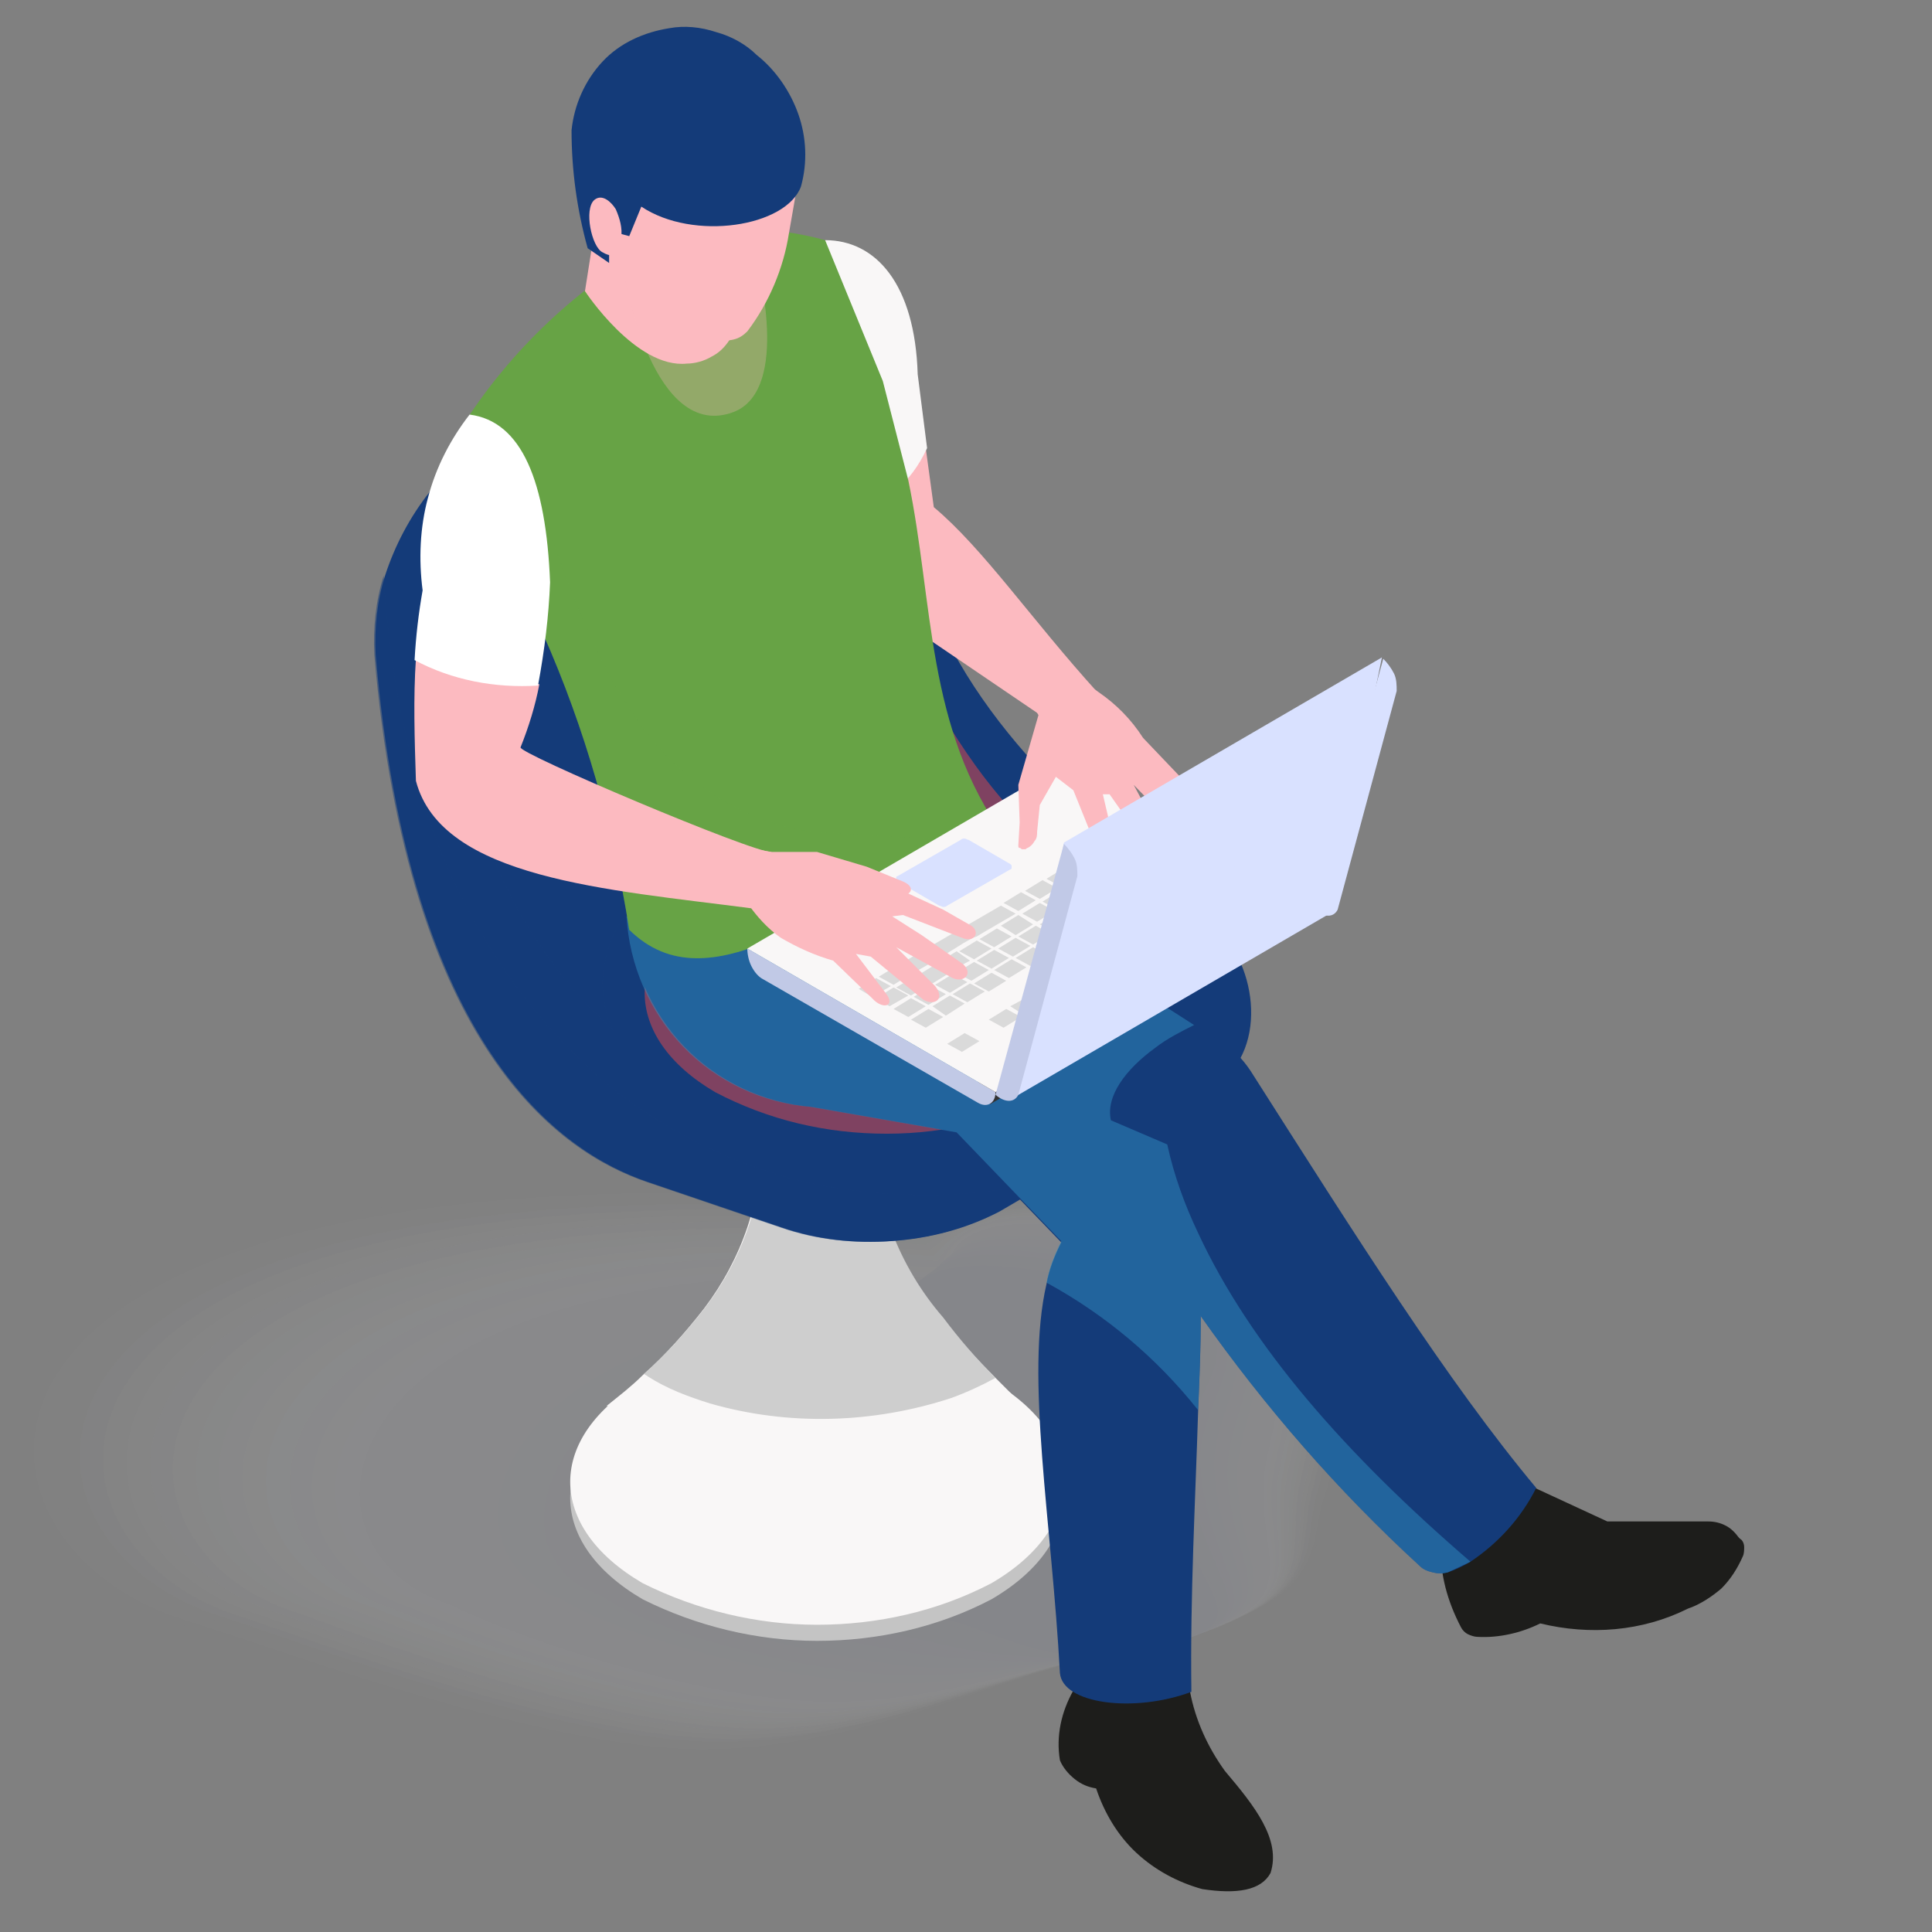 <?xml version="1.0" encoding="utf-8"?>
<!-- Generator: Adobe Illustrator 25.2.0, SVG Export Plug-In . SVG Version: 6.00 Build 0)  -->
<svg version="1.1" id="Calque_1" xmlns="http://www.w3.org/2000/svg" xmlns:xlink="http://www.w3.org/1999/xlink" x="0px" y="0px"
	 viewBox="0 0 144 144" style="enable-background:new 0 0 144 144;" xml:space="preserve">
<rect x="0" y="0" width="144" height="144" fill="#808080" stroke="none"/>
<style type="text/css">
	.st0{clip-path:url(#SVGID_2_);}
	.st1{opacity:0.1;}
	.st2{opacity:2.400000e-02;}
	.st3{fill:#FDFDFF;}
	.st4{opacity:4.900000e-02;}
	.st5{fill:#FBFCFE;}
	.st6{opacity:7.300000e-02;}
	.st7{fill:#FAFAFE;}
	.st8{opacity:9.800000e-02;}
	.st9{fill:#F8F9FD;}
	.st10{opacity:0.122;}
	.st11{fill:#F6F7FD;}
	.st12{opacity:0.146;}
	.st13{fill:#F4F6FC;}
	.st14{opacity:0.171;}
	.st15{fill:#F3F4FC;}
	.st16{opacity:0.195;}
	.st17{fill:#F1F3FB;}
	.st18{opacity:0.22;}
	.st19{fill:#EFF1FB;}
	.st20{opacity:0.244;}
	.st21{fill:#EDF0FA;}
	.st22{opacity:0.268;}
	.st23{fill:#ECEEFA;}
	.st24{opacity:0.293;}
	.st25{fill:#EAEDF9;}
	.st26{opacity:0.317;}
	.st27{fill:#E8EBF9;}
	.st28{opacity:0.341;}
	.st29{fill:#E6E9F8;}
	.st30{opacity:0.366;}
	.st31{fill:#E5E8F8;}
	.st32{opacity:0.39;}
	.st33{fill:#E3E6F7;}
	.st34{opacity:0.415;}
	.st35{fill:#E1E5F7;}
	.st36{opacity:0.439;}
	.st37{fill:#DFE3F6;}
	.st38{opacity:0.463;}
	.st39{fill:#DEE2F6;}
	.st40{opacity:0.488;}
	.st41{fill:#DCE0F5;}
	.st42{opacity:0.512;}
	.st43{fill:#DADFF5;}
	.st44{opacity:0.537;}
	.st45{fill:#D8DDF4;}
	.st46{opacity:0.561;}
	.st47{fill:#D7DCF4;}
	.st48{opacity:0.585;}
	.st49{fill:#D5DAF3;}
	.st50{opacity:0.61;}
	.st51{fill:#D3D9F3;}
	.st52{opacity:0.634;}
	.st53{fill:#D1D7F2;}
	.st54{opacity:0.659;}
	.st55{fill:#D0D6F2;}
	.st56{opacity:0.683;}
	.st57{fill:#CED4F1;}
	.st58{opacity:0.707;}
	.st59{fill:#CCD2F1;}
	.st60{opacity:0.732;}
	.st61{fill:#CAD1F0;}
	.st62{opacity:0.756;}
	.st63{fill:#C9CFF0;}
	.st64{opacity:0.78;}
	.st65{fill:#C7CEEF;}
	.st66{opacity:0.805;}
	.st67{fill:#C5CCEF;}
	.st68{opacity:0.829;}
	.st69{fill:#C3CBEE;}
	.st70{opacity:0.854;}
	.st71{fill:#C2C9EE;}
	.st72{opacity:0.878;}
	.st73{fill:#C0C8ED;}
	.st74{opacity:0.902;}
	.st75{fill:#BEC6ED;}
	.st76{opacity:0.927;}
	.st77{fill:#BCC5EC;}
	.st78{opacity:0.951;}
	.st79{fill:#BBC3EC;}
	.st80{opacity:0.976;}
	.st81{fill:#B9C2EB;}
	.st82{opacity:0.8;}
	.st83{fill:#B7C0EB;}
	.st84{fill:#C4C4C4;}
	.st85{fill:#F9F7F7;}
	.st86{fill:#FFFFFF;}
	.st87{fill:#CECECE;}
	.st88{fill:#143B79;}
	.st89{opacity:0.5;}
	.st90{fill:#EA4A49;}
	.st91{fill:#FCBAC0;}
	.st92{fill:#1D1D1B;}
	.st93{fill:#308DC2;}
	.st94{fill:#67A345;}
	.st95{opacity:0.2;}
	.st96{opacity:0.3;}
	.st97{fill:#333332;}
	.st98{fill:#C1C9E6;}
	.st99{fill:#DADADA;}
	.st100{fill:#D9E1FF;}
	.st101{fill:#C1C9E7;}
</style>
<g>
	<defs>
		<rect id="SVGID_1_" width="144" height="144"/>
	</defs>
	<clipPath id="SVGID_2_">
		<use xlink:href="#SVGID_1_"  style="overflow:visible;"/>
	</clipPath>
	<g class="st0">
		<g class="st1">
			<g class="st2">
				<path class="st3" d="M99.2,111.3c-1.6,3.8,0.8,8.5-15.2,11.6c-8.9,1.7-20.1,7.7-32.2,7.7c-12.1,0-30.7-7.2-39.3-9.8
					c-19.6-5.8-22.4-37.1,54.3-31.7C78.4,88.8,78,88.4,87,90.2C103,93.3,100.2,108.9,99.2,111.3z"/>
			</g>
			<g class="st4">
				<path class="st5" d="M98.8,111.3c-1.5,4,1.1,8.6-14.9,11.7c-8.7,1.7-19.7,7.4-31.6,7.4c-11.9-0.1-30.1-7-38.4-9.6
					C-5.3,115-7.7,84.2,67.1,89.5c10.8-0.6,10.8-1,19.9,0.9C102.8,93.5,99.8,108.7,98.8,111.3z"/>
			</g>
			<g class="st6">
				<path class="st7" d="M98.5,111.2c-1.4,4.3,1.3,8.7-14.7,11.7c-8.6,1.6-19.4,7.2-31,7.1c-11.7-0.1-29.5-6.9-37.6-9.5
					c-18.7-5.6-20.8-35.8,52-30.7c10-0.9,10.5-1.2,19.5,0.6C102.6,93.8,99.4,108.6,98.5,111.2z"/>
			</g>
			<g class="st8">
				<path class="st9" d="M98.2,111.1c-1.4,4.5,1.6,8.8-14.4,11.8c-8.4,1.6-19.1,7-30.4,6.9c-11.5-0.1-28.9-6.7-36.8-9.3
					C-1.6,115-3.3,85.4,67.6,90.3c9.2-1.1,10.1-1.5,19.2,0.4C102.4,94,99,108.4,98.2,111.1z"/>
			</g>
			<g class="st10">
				<path class="st11" d="M97.8,111.1c-1.3,4.7,1.8,8.9-14.1,11.9c-8.3,1.6-18.7,6.8-29.8,6.6c-11.3-0.2-28.2-6.5-35.9-9.1
					C0.2,115.1-1.1,85.9,67.8,90.7c8.4-1.4,9.7-1.8,18.8,0.1C102.2,94.2,98.6,108.2,97.8,111.1z"/>
			</g>
			<g class="st12">
				<path class="st13" d="M97.5,111c-1.2,4.9,2.1,9-13.8,12c-8.2,1.5-18.4,6.5-29.2,6.3c-11.1-0.2-27.6-6.3-35.1-8.9
					C2,115.1,1.2,86.5,68.1,91.1c7.6-1.7,9.4-2.1,18.5-0.1C102,94.4,98.3,108,97.5,111z"/>
			</g>
			<g class="st14">
				<path class="st15" d="M97.2,110.9c-1.1,5.1,2.3,9.1-13.5,12c-8,1.5-18,6.3-28.6,6.1c-10.9-0.2-27-6.2-34.2-8.7
					c-17-5.2-17.5-33.2,47.5-28.8c6.8-2,9-2.4,18.1-0.4C101.8,94.6,97.9,107.8,97.2,110.9z"/>
			</g>
			<g class="st16">
				<path class="st17" d="M96.8,110.9c-1,5.3,2.6,9.2-13.2,12.1c-7.9,1.5-17.7,6.1-28,5.8c-10.7-0.3-26.3-6-33.4-8.6
					C5.7,115.2,5.6,87.7,68.6,92c6.1-2.3,8.6-2.7,17.8-0.6C101.6,94.8,97.5,107.6,96.8,110.9z"/>
			</g>
			<g class="st18">
				<path class="st19" d="M96.5,110.8c-0.9,5.5,2.8,9.3-12.9,12.2c-7.8,1.5-17.4,5.8-27.5,5.5c-10.4-0.3-25.7-5.8-32.5-8.4
					C7.5,115.2,7.8,88.2,68.8,92.4c5.3-2.6,8.2-3,17.4-0.9C101.3,95.1,97.1,107.4,96.5,110.8z"/>
			</g>
			<g class="st20">
				<path class="st21" d="M96.2,110.7c-0.9,5.7,3.1,9.4-12.6,12.3c-7.6,1.4-17,5.6-26.9,5.3c-10.2-0.3-25.1-5.7-31.7-8.2
					c-15.7-4.8-15-31.3,44-27.3c4.5-2.9,7.9-3.3,17.1-1.1C101.1,95.3,96.7,107.2,96.2,110.7z"/>
			</g>
			<g class="st22">
				<path class="st23" d="M95.8,110.7c-0.8,5.9,3.3,9.5-12.3,12.3c-7.5,1.4-16.7,5.4-26.3,5c-10-0.4-24.5-5.5-30.8-8
					c-15.2-4.7-14.2-30.6,42.9-26.8c3.7-3.1,7.5-3.6,16.7-1.4C100.9,95.5,96.3,107,95.8,110.7z"/>
			</g>
			<g class="st24">
				<path class="st25" d="M95.5,110.6c-0.7,6.1,3.6,9.6-12,12.4c-7.4,1.4-16.3,5.1-25.7,4.7c-9.8-0.4-23.8-5.3-30-7.9
					C13,115.3,14.5,90,69.6,93.6c2.9-3.4,7.1-3.9,16.4-1.6C100.7,95.7,95.9,106.8,95.5,110.6z"/>
			</g>
			<g class="st26">
				<path class="st27" d="M95.2,110.6c-0.6,6.3,3.8,9.7-11.7,12.5c-7.2,1.3-16,4.9-25.1,4.5c-9.6-0.4-23.2-5.2-29.1-7.7
					C14.9,115.4,16.7,90.5,69.9,94c2.1-3.7,6.8-4.2,16-1.9C100.5,95.9,95.6,106.6,95.2,110.6z"/>
			</g>
			<g class="st28">
				<path class="st29" d="M94.8,110.5c-0.5,6.5,4.1,9.8-11.4,12.6c-7.1,1.3-15.7,4.7-24.5,4.2c-9.4-0.5-22.6-5-28.3-7.5
					c-13.9-4.4-11.8-28.7,39.5-25.3c1.3-4,6.4-4.5,15.7-2.1C100.3,96.1,95.2,106.4,94.8,110.5z"/>
			</g>
			<g class="st30">
				<path class="st31" d="M94.5,110.4c-0.4,6.7,4.4,9.9-11.1,12.6c-7,1.3-15.3,4.4-23.9,4c-9.2-0.5-21.9-4.8-27.5-7.3
					c-13.5-4.3-10.9-28,38.3-24.8c0.6-4.3,6-4.8,15.3-2.3C100.1,96.3,94.8,106.2,94.5,110.4z"/>
			</g>
			<g class="st32">
				<path class="st33" d="M94.2,110.4c-0.4,6.9,4.6,10-10.8,12.7c-6.8,1.2-15,4.2-23.3,3.7c-9-0.5-21.3-4.6-26.6-7.2
					c-13.1-4.1-10.1-27.4,37.2-24.3c-0.2-4.6,5.6-5.1,15-2.6C99.9,96.6,94.4,106,94.2,110.4z"/>
			</g>
			<g class="st34">
				<path class="st35" d="M93.8,110.3c-0.3,7.1,4.9,10-10.5,12.8c-6.7,1.2-14.6,4-22.7,3.4c-8.8-0.6-20.7-4.5-25.8-7
					c-12.6-4-9.3-26.7,36-23.8c-1-4.9,5.3-5.4,14.6-2.8C99.7,96.8,94,105.8,93.8,110.3z"/>
			</g>
			<g class="st36">
				<path class="st37" d="M93.5,110.2c-0.2,7.3,5.1,10.1-10.2,12.9c-6.5,1.2-14.3,3.7-22.2,3.2c-8.6-0.9-17-3.2-24.9-6.8
					c-12.2-3.9-8.5-26,34.9-23.4C69.3,91,76,90.4,85.4,93C99.5,97,93.6,105.6,93.5,110.2z"/>
			</g>
			<g class="st38">
				<path class="st39" d="M93.2,110.2c-0.1,7.5,5.4,10.2-9.9,13c-6.4,1.1-14,3.5-21.6,2.9c-8.3-0.7-19.4-4.1-24.1-6.6
					C25.9,115.6,30,94,71.4,96.5c-2.6-5.4,4.5-6,13.9-3.3C99.2,97.2,93.2,105.4,93.2,110.2z"/>
			</g>
			<g class="st40">
				<path class="st41" d="M92.8,110.1c0,7.7,5.6,10.3-9.6,13c-6.3,1.1-13.6,3.3-21,2.6c-8.1-0.7-18.8-4-23.2-6.5
					c-11.3-3.7-6.9-24.7,32.6-22.4c-3.4-5.7,4.2-6.3,13.6-3.6C99,97.4,92.8,105.3,92.8,110.1z"/>
			</g>
			<g class="st42">
				<path class="st43" d="M92.5,110c0.1,7.9,5.9,10.4-9.3,13.1c-6.1,1.1-13.3,3-20.4,2.4c-7.9-0.7-18.2-3.8-22.4-6.3
					c-10.9-3.6-6-24.1,31.5-21.9c-4.2-6,3.8-6.6,13.2-3.8C98.8,97.6,92.5,105.1,92.5,110z"/>
			</g>
			<g class="st44">
				<path class="st45" d="M92.2,110c0.1,8.1,6.1,10.5-9,13.2c-6,1.1-12.9,2.8-19.8,2.1c-7.7-0.8-17.5-3.6-21.5-6.1
					c-10.4-3.5-5.2-23.4,30.3-21.4c-5-6.3,3.4-6.9,12.9-4.1C98.6,97.8,92.1,104.9,92.2,110z"/>
			</g>
			<g class="st46">
				<path class="st47" d="M91.8,109.9c0.2,8.3,6.4,10.6-8.7,13.3c-5.9,1-12.6,2.5-19.2,1.8c-7.5-0.8-16.9-3.4-20.7-5.9
					c-10-3.3-4.4-22.8,29.2-20.9c-5.7-6.6,3.1-7.2,12.5-4.3C98.4,98,91.7,104.7,91.8,109.9z"/>
			</g>
			<g class="st48">
				<path class="st49" d="M91.5,109.8c0.3,8.5,6.6,10.7-8.4,13.3c-5.7,1-12.3,2.3-18.6,1.6c-7.3-0.8-16.3-3.3-19.8-5.8
					c-9.6-3.2-3.6-22.1,28-20.4c-6.5-6.8,2.7-7.5,12.2-4.6C98.2,98.2,91.3,104.5,91.5,109.8z"/>
			</g>
			<g class="st50">
				<path class="st51" d="M91.2,109.8c0.4,8.7,6.9,10.8-8.1,13.4c-5.6,1-11.9,2.1-18,1.3c-7.1-0.9-15.7-3.1-19-5.6
					c-9.1-3.1-2.8-21.5,26.9-19.9c-7.3-7.1,2.3-7.9,11.8-4.8C98,98.4,90.9,104.3,91.2,109.8z"/>
			</g>
			<g class="st52">
				<path class="st53" d="M90.8,109.7c0.5,8.9,7.1,10.9-7.8,13.5c-5.5,0.9-11.6,1.8-17.4,1c-6.9-0.9-15-2.9-18.2-5.4
					c-8.7-3-1.9-20.8,25.7-19.4c-8.1-7.4,1.9-8.2,11.5-5.1C97.8,98.6,90.5,104.1,90.8,109.7z"/>
			</g>
			<g class="st54">
				<path class="st55" d="M90.5,109.6c0.6,9.1,7.4,11-7.5,13.6c-5.3,0.9-11.2,1.6-16.8,0.8c-6.7-1-14.4-2.8-17.3-5.2
					c-8.2-2.9-1.1-20.2,24.6-18.9c-8.9-7.7,1.6-8.5,11.1-5.3C97.6,98.8,90.1,103.9,90.5,109.6z"/>
			</g>
			<g class="st56">
				<path class="st57" d="M90.2,109.6c0.6,9.3,7.6,11.1-7.2,13.6c-5.4,1-10.8,1.2-16.3,0.5c-6.4-1-13.8-2.6-16.5-5
					c-7.8-2.8-0.3-19.5,23.4-18.4c-9.7-8,1.2-8.8,10.8-5.6C97.4,99,89.8,103.7,90.2,109.6z"/>
			</g>
			<g class="st58">
				<path class="st59" d="M89.8,109.5c0.7,9.5,7.9,11.2-6.9,13.7c-5.2,0.9-10.5,1-15.7,0.3c-6.2-1-13.1-2.4-15.6-4.9
					c-7.4-2.7,0.5-18.9,22.3-18c-10.5-8.3,0.8-9.1,10.4-5.8C97.2,99.2,89.4,103.5,89.8,109.5z"/>
			</g>
			<g class="st60">
				<path class="st61" d="M89.5,109.4c0.8,9.7,8.1,11.3-6.6,13.8c-5,0.8-10.1,0.8-15.1,0c-6-1.1-12.5-2.2-14.8-4.7
					c-6.9-2.5,1.3-18.2,21.2-17.5c-11.2-8.6,0.5-9.4,10.1-6C97,99.4,89,103.3,89.5,109.4z"/>
			</g>
			<g class="st62">
				<path class="st63" d="M89.2,109.4c0.9,9.9,8.4,11.4-6.3,13.9c-4.8,0.8-9.7,0.7-14.5-0.3c-5.8-1.1-11.9-2.1-13.9-4.5
					c-6.5-2.4,2.1-17.6,20-17c-12-8.8,0.1-9.7,9.7-6.3C96.8,99.6,88.6,103.1,89.2,109.4z"/>
			</g>
			<g class="st64">
				<path class="st65" d="M88.8,109.3c1,10.1,8.6,11.5-6,13.9c-4.6,0.7-9.3,0.5-13.9-0.5c-5.6-1.2-11.3-1.9-13.1-4.3
					c-6.1-2.3,3-16.9,18.9-16.5c-12.8-9.1-0.3-10,9.4-6.5C96.5,99.8,88.2,102.9,88.8,109.3z"/>
			</g>
			<g class="st66">
				<path class="st67" d="M88.5,109.2c1.1,10.3,8.9,11.6-5.7,14c-4.4,0.6-9,0.3-13.3-0.8c-5.4-1.2-10.6-1.7-12.2-4.2
					c-5.6-2.2,3.8-16.2,17.7-16c-13.6-9.4-0.6-10.3,9-6.8C96.3,100,87.8,102.7,88.5,109.2z"/>
			</g>
			<g class="st68">
				<path class="st69" d="M88.2,109.2c1.1,10.5,9.1,11.7-5.4,14.1c-4.4,0.7-8.9-0.1-12.7-1.1c-5.2-1.3-10-1.6-11.4-4
					c-5.2-2.1,4.6-15.6,16.6-15.5c-14.4-9.7-1-10.6,8.7-7C96.1,100.2,87.4,102.5,88.2,109.2z"/>
			</g>
			<g class="st70">
				<path class="st71" d="M87.8,109.1c1.2,10.7,9.4,11.8-5.1,14.2c-4.2,0.7-8.5-0.4-12.1-1.3c-5-1.3-9.4-1.4-10.5-3.8
					c-4.7-2,5.4-14.9,15.4-15c-15.2-10-1.4-10.9,8.3-7.3C95.9,100.4,87.1,102.3,87.8,109.1z"/>
			</g>
			<g class="st72">
				<path class="st73" d="M87.5,109c1.3,10.9,9.6,11.9-4.8,14.2c-4.1,0.7-8.2-0.6-11.5-1.6c-4.8-1.4-8.8-1.2-9.7-3.6
					c-4.3-1.9,6.2-14.3,14.3-14.5c-16-10.3-1.7-11.2,8-7.5C95.7,100.6,86.7,102.2,87.5,109z"/>
			</g>
			<g class="st74">
				<path class="st75" d="M87.2,109c1.4,11.1,9.9,12-4.5,14.3c-4,0.6-7.8-0.9-11-1.9c-4.5-1.4-8.1-1-8.9-3.5
					c-3.9-1.7,7.1-13.6,13.2-14c-16.8-10.6-2.1-11.6,7.6-7.8C95.5,100.8,86.3,102,87.2,109z"/>
			</g>
			<g class="st76">
				<path class="st77" d="M86.8,108.9c1.5,11.3,10.2,12.1-4.2,14.4c-3.8,0.6-7.5-1.1-10.4-2.1c-4.3-1.5-7.5-0.9-8-3.3
					c-3.4-1.6,7.9-13,12-13.5c-17.5-10.8-2.5-11.9,7.3-8C95.3,101,85.9,101.8,86.8,108.9z"/>
			</g>
			<g class="st78">
				<path class="st79" d="M86.5,108.8c1.6,11.5,10.4,12.2-3.9,14.5c-3.7,0.6-7.2-1.4-9.8-2.4c-4.1-1.6-6.9-0.7-7.2-3.1
					c-3-1.5,8.7-12.3,10.9-13c-18.3-11.1-2.8-12.2,6.9-8.3C95.1,101.2,85.5,101.6,86.5,108.8z"/>
			</g>
			<g class="st80">
				<path class="st81" d="M86.2,108.8c1.6,11.7,10.7,12.3-3.6,14.5c-3.6,0.6-6.8-1.7-9.2-2.7c-3.9-1.6-6.2-0.5-6.3-2.9
					c-2.6-1.4,9.5-11.7,9.7-12.6c-19.1-11.4-3.2-12.5,6.6-8.5C94.9,101.4,85.1,101.4,86.2,108.8z"/>
			</g>
			<g class="st82">
				<path class="st83" d="M85.8,108.7c1.7,11.9,10.9,12.4-3.3,14.6c-3.4,0.5-6.5-1.9-8.6-2.9c-3.7-1.7-5.6-0.4-5.5-2.8
					c-2.1-1.3,10.3-11,8.6-12.1c-19.9-11.7-3.6-12.8,6.2-8.8C94.7,101.6,84.7,101.2,85.8,108.7z"/>
			</g>
		</g>
		<path class="st84" d="M73.9,104.1c7.2,4.2,7.2,10.9,0,15.1c-4,2.1-8.5,3.1-13,3.1c-4.5,0-9-1.1-13-3.1c-7.2-4.2-7.2-10.9,0-15.1
			c4-2.1,8.5-3.1,13-3.1C65.4,101,69.8,102,73.9,104.1z"/>
		<path class="st85" d="M73.9,102.9c7.2,4.2,7.2,10.9,0,15.1c-4,2.1-8.5,3.1-13,3.1c-4.5,0-9-1.1-13-3.1c-7.2-4.2-7.2-10.9,0-15.1
			c4-2.1,8.5-3.1,13-3.1C65.4,99.8,69.8,100.9,73.9,102.9z"/>
		<path class="st85" d="M75.6,104.1l-4.8,0.1l-18,0.4l-7.6,0.2c1-0.8,1.9-1.5,2.7-2.3c1.7-1.5,3.2-3.2,4.6-5
			c2.8-3.7,4.3-8.1,4.3-12.7c0-0.7,0-1.4,0-2.1c0-0.8-0.1-1.7-0.1-2.5H65c-0.1,1.1-0.1,2.1-0.1,3.1c0,0.5,0,1,0,1.4
			c0.2,5,2,9.8,5.3,13.6c1.2,1.5,2.6,3,4,4.4C74.7,103.2,75.1,103.6,75.6,104.1z"/>
		<path class="st86" d="M63.8,78.5c0.4,0.1,0.7,0.4,0.9,0.7c0.2,0.3,0.3,0.7,0.3,1.1c0,0.4-0.1,0.7-0.3,1.1
			c-0.2,0.3-0.5,0.5-0.9,0.7c-0.9,0.5-1.9,0.7-3,0.7c-1,0-2-0.2-3-0.7c-0.4-0.1-0.7-0.4-0.9-0.7c-0.2-0.3-0.3-0.7-0.3-1.1
			c0-0.4,0.1-0.7,0.3-1.1c0.2-0.3,0.5-0.5,0.9-0.7c0.9-0.5,1.9-0.7,3-0.7C61.9,77.8,62.9,78,63.8,78.5z"/>
		<g>
			<path class="st87" d="M74.2,102.7c-1.1,0.6-2.2,1.1-3.3,1.5c-5.8,1.9-12.1,2.1-18,0.4c-1.6-0.5-3.2-1.1-4.6-2
				c-0.1-0.1-0.2-0.1-0.3-0.2c1.7-1.5,3.2-3.2,4.6-5c2.8-3.7,4.3-8.1,4.3-12.7c2.7-0.4,5.4-0.4,8.1-0.1c0.2,5,2,9.8,5.3,13.6
				C71.5,99.8,72.8,101.3,74.2,102.7z"/>
		</g>
		<path class="st88" d="M90.3,81.1l-11.7,6.8l-4.1,2.4c-2.5,1.3-5.2,2-8,2.2c-2.8,0.2-5.6-0.1-8.2-1l-10-3.4
			c-6.5-2.2-17.8-10-20.3-39.3c-0.1-2,0.1-4,0.7-5.9c1.5-4.6,4.5-8.4,8.6-10.9c2.9-2.2,6.2-3.9,9.7-5c8.8-2.7,16.2,3.7,18.5,9
			l4.5,10.5C74.9,57.1,84.8,64,90.5,69C93.8,71.9,94.6,78.6,90.3,81.1z"/>
		<g class="st89">
			<path class="st90" d="M78.9,66.6c7,4.1,7,10.7,0,14.8c-4,2-8.3,3.1-12.8,3.1s-8.8-1-12.8-3.1c-7-4.1-7-10.7,0-14.8
				c4-2,8.3-3.1,12.8-3.1S75,64.6,78.9,66.6z"/>
		</g>
		<g class="st89">
			<path class="st88" d="M78.5,87.9l-4.1,2.4c-2.5,1.3-5.2,2-8,2.2c-2.8,0.2-5.6-0.1-8.2-1l-10-3.4c-6.5-2.2-17.8-10-20.3-39.3
				c-0.1-2,0.1-4,0.7-5.9c0.3,5.4,1.2,10.8,2.7,16c2.3,8.1,6.8,15.4,13,21.1c4.6,4,10.1,6.8,16.1,8.2C66.5,89.4,72.6,89.4,78.5,87.9
				z"/>
		</g>
		<g class="st89">
			<path class="st90" d="M65.2,49.3c0.5,2.2,0.6,4.5,0.3,6.8c-0.2,1.1-0.7,2.2-1.4,3.1c-0.7,0.9-1.7,1.5-2.8,1.8
				c5.9-1.1,12-0.2,17.5,2.5c-8-6-13.4-19.1-16.6-28.6C62.9,39.8,64.6,45.7,65.2,49.3z"/>
		</g>
		<g class="st89">
			<path class="st88" d="M31.8,45.7c0.9,6.5,2.7,12.8,5.2,18.8c2,4.7,5,8.9,8.7,12.3c-0.9-1.9-1-4-0.4-6c0.6-2,1.9-3.7,3.7-4.7
				c-2.2,0.3-4.4-0.2-6.2-1.5c-1.8-1.2-3.3-2.8-4.6-4.5C35.4,55.7,33.2,50.9,31.8,45.7z"/>
		</g>
		<path class="st91" d="M69.6,37.8L69,33.4l-6.2,5.1l1.5,5.8l13.1,8.9l4.4-1.6C76.9,46.2,73.3,40.9,69.6,37.8z"/>
		<path class="st85" d="M68.4,27.9c-0.2-6.7-3.1-10-6.9-10l-2.4,6.5l3.8,14.1c1.4-0.3,2.6-0.9,3.7-1.8c1.1-0.9,1.9-2,2.5-3.3
			L68.4,27.9z"/>
		<path class="st92" d="M104.3,111.5l3.1,3.7c-0.1,2.1,0.5,4.2,1.5,6.1c0.1,0.2,0.3,0.4,0.5,0.5s0.5,0.2,0.7,0.2
			c1.6,0.1,3.3-0.3,4.7-1c3.7,0.9,7.6,0.6,11-1.1c0.9-0.3,1.8-0.9,2.5-1.5c0.7-0.7,1.2-1.5,1.6-2.4c0.1-0.2,0.1-0.5,0.1-0.7
			c0-0.2-0.1-0.5-0.3-0.6l-0.1-0.1c-0.3-0.4-0.6-0.7-1-0.9c-0.4-0.2-0.8-0.3-1.3-0.3l-7.5,0l-5.4-2.5l-4.8-3.7l-5.4,4.1V111.5z"/>
		<path class="st92" d="M80,123.4v2.6c-0.9,1.6-1.3,3.4-1,5.2c0.2,0.5,0.6,1,1.1,1.4c0.5,0.4,1,0.6,1.6,0.7c0.6,1.8,1.6,3.5,3,4.8
			c1.4,1.3,3.1,2.2,4.9,2.7c2.6,0.4,4.4,0.1,5.1-1.2c0.8-2.5-1.2-5-3.4-7.6c-1.3-1.8-2.2-3.8-2.6-5.9l-0.9-4.5H80V123.4z"/>
		<path class="st88" d="M89.3,105.2c-0.2,6.6-0.6,13.7-0.5,20.9c-4.3,1.6-9.6,0.9-9.8-1.4c-0.6-11.2-2.6-22.1-1-29
			c0.2-1.1,0.6-2.1,1.1-3.1l-7.8-8.1L55.6,68.1l3.8-2.9l5.1-3.9L65,61l6.4-1.2c0.1,0.1,0.3,0.2,0.4,0.3c0.3,0.2,0.5,0.4,0.8,0.6
			c0.8,0.6,1.5,1.2,2.3,1.8c2.4,2.1,4.6,4.5,6.5,7.1c0.8,1.2,1.6,2.4,2.3,3.6c1,1.7,1.9,3.4,2.6,5.2c0.8,1.9,1.6,3.9,2.2,5.8
			c0.5,2.6,0.8,5.3,0.9,7.9c0.1,2,0.1,4,0.1,6.1C89.5,100.5,89.4,102.8,89.3,105.2z"/>
		<path class="st88" d="M114.5,110.9c-1.1,2.2-2.8,4.1-4.9,5.5c-0.5,0.3-1.1,0.6-1.7,0.8c-0.4,0.1-0.7,0.1-1.1,0
			c-0.4-0.1-0.7-0.2-1-0.5c-6.1-5.6-11.5-11.8-16.3-18.6c-2.4-3.3-4-7.2-4.6-11.3l-13.5-2.4l-10.9-1.9c-3.6-0.3-7-1.9-9.5-4.5
			c-2.5-2.6-4-6.1-4.2-9.7c0-1.3,0.1-2.5,0.3-3.8l17.3-3.3l7.3-1.4l0.6-0.1c0,0.2,0.1,0.5,0.2,0.7c0.6,0.8,1.4,1.4,2.3,1.8
			c-0.4,0.8-0.8,1.5-1.4,2.2c-1,1-2.2,1.8-3.5,2.3c4.8,1.4,9.5,3.5,13.7,6.2c1.7,1.1,3.5,2.2,5.5,3.5c0.6,0.4,1.2,0.8,1.9,1.2
			c0.9,0.6,1.6,1.3,2.2,2.2C101.1,92.2,107.9,103,114.5,110.9z"/>
		<g class="st89">
			<path class="st93" d="M109.6,116.4l-1.7,0.8c-0.4,0.1-0.7,0.1-1.1,0c-0.4-0.1-0.7-0.2-1-0.5c-6.1-5.6-11.5-11.8-16.3-18.6
				c0,2.3-0.1,4.6-0.2,7c-3.1-3.9-6.9-7.1-11.3-9.5c0.2-1.1,0.6-2.1,1.1-3.1l-7.8-8.1l-10.9-1.9c-3.6-0.3-7-1.9-9.5-4.5
				c-2.5-2.6-4-6.1-4.2-9.7l4.3-0.2l8.3-3l9.5-3.5l4.5,2.8l7.9,4.9c0.8,1.2,1.6,2.4,2.3,3.6c1.7,1.1,3.5,2.2,5.5,3.5
				c-1,0.5-2,1-2.9,1.7c-2.2,1.6-3.7,3.6-3.3,5.4l4.2,1.8c0.5,2.3,1.3,4.5,2.3,6.6C93.2,100.3,100.3,108.4,109.6,116.4z"/>
		</g>
		<path class="st94" d="M74.9,62.4c-1.5,0.3-3,0.8-4.4,1.3c-9.2,3.6-17.6,11.5-23.6,5.6c-1.2-7.6-3.3-15-6.4-22l-2.4-5.8L34.3,32
			c3.7-5.9,8.9-10.8,15-14.1c4-1.1,8.2-1.1,12.2,0l4.3,10.5l1.9,7.4C69.6,44.9,69,54.3,74.9,62.4z"/>
		<g class="st95">
			<path class="st94" d="M72.2,62.7l-1.7,1c-9.2,3.6-17.6,11.5-23.6,5.6c-1.2-7.6-3.3-15-6.4-22l-2.4-5.8l2.3-3.5
				c2.6,7.7,5.5,15,10.2,19.2c2.8,2.6,6.3,4.3,10,4.8L72.2,62.7z"/>
		</g>
		<path class="st91" d="M57.5,63.5c-1.3,0.1-19-7.4-18.7-7.8c0.6-1.5,1.1-3.1,1.4-4.7L31,49.1c-0.2,2.9-0.1,6,0,9.1
			c1.9,7.3,14.3,8.1,25,9.5C56.6,66.3,57.1,64.9,57.5,63.5z"/>
		<path class="st91" d="M44.7,14.7l-1.1,7c0,0,3.8,5.8,7.6,5.4c0.6,0,1.3-0.2,1.8-0.5c0.6-0.3,1-0.7,1.4-1.3
			c0.3-0.5,0.6-1.1,0.6-1.8c0.1-0.6-0.1-1.3-0.3-1.9l-0.7-6.3L44.7,14.7z"/>
		<g class="st96">
			<path class="st91" d="M46.6,20.8l9.8-1.3c0,0,2.6,9.5-1.7,11.2C48.7,33,46.6,20.8,46.6,20.8z"/>
		</g>
		<path class="st91" d="M45.8,17.4c0,0.8,0.2,1.6,0.5,2.4c0.2,0.7,0.5,1.3,0.9,1.9c1.8,1.6,3.9,2.9,6.3,3.6c0.4,0.1,0.8,0.1,1.2,0
			c0.4-0.1,0.7-0.3,1-0.6c1.6-2.1,2.7-4.7,3.1-7.3l0.7-4c-0.2-5.9-2.2-10.4-8.6-11.1c-1.9,0.2-3.7,1.1-5,2.4c-1.4,1.3-2.3,3.1-2.5,5
			c-0.3,2-0.1,4.1,0.5,6.1L45.8,17.4z"/>
		<path class="st88" d="M43.8,18.5l1.6,1.1l0-2.4l1.5,0.4l0.9-2.2c3.9,2.6,10.8,1.5,11.9-1.5c0.5-1.8,0.4-3.7-0.2-5.4
			c-0.6-1.7-1.7-3.3-3.1-4.4c-0.8-0.8-1.9-1.4-3-1.7C52.2,2,51,1.9,49.9,2.1c-1.9,0.3-3.7,1.1-5,2.5c-1.3,1.4-2.1,3.2-2.3,5.1
			C42.6,12.7,43,15.6,43.8,18.5z"/>
		<path class="st91" d="M46.3,17.7c0.1-0.7-0.1-1.4-0.4-2.1c-0.3-0.5-1-1.2-1.6-0.7c-0.8,0.7-0.2,3.5,0.6,3.9
			C46.1,19.5,46.3,18.5,46.3,17.7z"/>
		<path class="st86" d="M41,43.4c-0.3-7.5-2.1-12-6-12.5c-1.4,1.8-2.5,3.9-3.1,6.2c-0.6,2.2-0.7,4.6-0.4,6.9
			c-0.3,1.7-0.5,3.4-0.6,5.2c2.8,1.5,6,2.1,9.2,1.9C40.6,48.4,40.9,45.9,41,43.4z"/>
		<path class="st97" d="M77.7,77.9l-4.8,2.8l0.9,1.6l4.8-2.8L77.7,77.9z"/>
		<path class="st98" d="M55.7,70.7l18.5,10.7c0,0.8-0.6,1.2-1.3,0.8l-16-9.2c-0.4-0.2-0.7-0.6-0.9-1C55.8,71.6,55.7,71.1,55.7,70.7
			L55.7,70.7z"/>
		<path class="st85" d="M97.9,67.5L79.4,56.9L55.7,70.7l18.5,10.7L97.9,67.5z"/>
		<path class="st99" d="M71.9,77l1.1,0.6l-1.3,0.8l-1.1-0.6L71.9,77z"/>
		<path class="st99" d="M76.1,75.8l-1.3,0.8l-1.1-0.6l1.3-0.8L76.1,75.8z"/>
		<path class="st99" d="M76.6,74.3l1.1,0.6l-1.3,0.8L75.3,75L76.6,74.3z"/>
		<path class="st99" d="M78.1,73.4l1.1,0.6l-1.3,0.8l-1.1-0.6L78.1,73.4z"/>
		<path class="st99" d="M79.7,72.5l1.1,0.6l-1.3,0.8l-1.1-0.6L79.7,72.5z"/>
		<path class="st99" d="M83.9,71.3L82.6,72l-1.1-0.6l1.3-0.8L83.9,71.3z"/>
		<path class="st99" d="M84.4,69.7l1.1,0.6l-1.3,0.8l-1.1-0.6L84.4,69.7z"/>
		<path class="st99" d="M85.9,68.8l1.1,0.6l-1.3,0.8l-1.1-0.6L85.9,68.8z"/>
		<path class="st99" d="M81.6,64.2l-1.1-0.6l1.3-0.8l1.1,0.6L81.6,64.2z"/>
		<path class="st99" d="M83.2,63.3l-1.1-0.6l1.3-0.8l1.1,0.6L83.2,63.3z"/>
		<path class="st99" d="M83.7,61.8l1.3-0.8l1.1,0.6l-1.3,0.8L83.7,61.8z"/>
		<path class="st99" d="M65,74.3L64,73.7l1.3-0.8l1.1,0.6L65,74.3z"/>
		<path class="st99" d="M66.6,73.4l-1.1-0.6l1.3-0.8l1.1,0.6L66.6,73.4z"/>
		<path class="st99" d="M75.7,68.1l-2.4,1.4l-0.5,0.3l-0.3,0.1l-0.7,0.4L71,70.8l-1.3,0.8l-1.6,0.9l-1.1-0.6l4.3-2.5l0.2-0.1
			l3.1-1.8L75.7,68.1z"/>
		<path class="st99" d="M75.9,67.9l-1.1-0.6l1.3-0.8l1.1,0.6L75.9,67.9z"/>
		<path class="st99" d="M77.5,67l-1.1-0.6l1.3-0.8l1.1,0.6L77.5,67z"/>
		<path class="st99" d="M78,65.5l1.3-0.8l1.1,0.6l-1.3,0.8L78,65.5z"/>
		<path class="st99" d="M81.9,64.4l1.3-0.8l1.1,0.6L83,65L81.9,64.4z"/>
		<path class="st99" d="M83.5,63.5l1.3-0.8l1.1,0.6l-1.3,0.8L83.5,63.5z"/>
		<path class="st99" d="M85,62.6l1.3-0.8l1.1,0.6l-1.3,0.8L85,62.6z"/>
		<path class="st99" d="M65.3,74.4l1.3-0.8l1.1,0.6L66.3,75L65.3,74.4z"/>
		<path class="st99" d="M69.2,73.4l-1.3,0.8l-1.1-0.6l1.3-0.8L69.2,73.4z"/>
		<path class="st99" d="M70.8,72.5l-1.3,0.8l-1.1-0.6l1.3-0.8L70.8,72.5z"/>
		<path class="st99" d="M72.3,71.6L71,72.3L70,71.7l1.3-0.8L72.3,71.6z"/>
		<path class="st99" d="M73.9,70.7l-1.3,0.8l-1.1-0.6l1.3-0.8L73.9,70.7z"/>
		<path class="st99" d="M75.4,69.8l-1.3,0.8l-1.1-0.6l1.3-0.8L75.4,69.8z"/>
		<path class="st99" d="M77,68.9l-1.3,0.8L74.6,69l1.3-0.8L77,68.9z"/>
		<path class="st99" d="M78.6,67.9l-1.3,0.8l-1.1-0.6l1.3-0.8L78.6,67.9z"/>
		<path class="st99" d="M80.1,67l-1.3,0.8l-1.1-0.6l1.3-0.8L80.1,67z"/>
		<path class="st99" d="M83.2,65.2l1.3-0.8l1.1,0.6l-1.3,0.8L83.2,65.2z"/>
		<path class="st99" d="M87.1,64.1l-1.3,0.8l-1.1-0.6l1.3-0.8L87.1,64.1z"/>
		<path class="st99" d="M86.3,63.3l1.3-0.8l1.1,0.6L87.4,64L86.3,63.3z"/>
		<path class="st99" d="M66.6,75.2l1.3-0.8l1.1,0.6l-1.3,0.8L66.6,75.2z"/>
		<path class="st99" d="M70.5,74.1l-1.3,0.8l-1.1-0.6l1.3-0.8L70.5,74.1z"/>
		<path class="st99" d="M69.7,73.4l1.3-0.8l1.1,0.6L70.8,74L69.7,73.4z"/>
		<path class="st99" d="M71.3,72.5l1.3-0.8l1.1,0.6l-1.3,0.8L71.3,72.5z"/>
		<path class="st99" d="M72.8,71.6l1.3-0.8l1.1,0.6l-1.3,0.8L72.8,71.6z"/>
		<path class="st99" d="M74.4,70.7l1.3-0.8l1.1,0.6l-1.3,0.8L74.4,70.7z"/>
		<path class="st99" d="M78.3,69.6L77,70.4l-1.1-0.6l1.3-0.8L78.3,69.6z"/>
		<path class="st99" d="M77.5,68.9l1.3-0.8l1.1,0.6l-1.3,0.8L77.5,68.9z"/>
		<path class="st99" d="M81.7,67.7l-1.6,0.9l-1.1-0.6l1.6-0.9l-1.3-0.8l1.3-0.8l1.3,0.8l0.4,0.2l0.6,0.4l-0.9,0.5L81.7,67.7z"/>
		<path class="st99" d="M85.6,66.5l-1.1-0.6l1.3-0.8l1.1,0.6L85.6,66.5z"/>
		<path class="st99" d="M87.4,64.3l1.1,0.6l-1.3,0.8L86.1,65L87.4,64.3z"/>
		<path class="st99" d="M87.6,64.1l1.3-0.8L90,64l-1.3,0.8L87.6,64.1z"/>
		<path class="st99" d="M67.9,76l1.3-0.8l1.1,0.6l-1.3,0.8L67.9,76z"/>
		<path class="st99" d="M70.5,75.7L69.5,75l1.3-0.8l1.1,0.6L70.5,75.7z"/>
		<path class="st99" d="M71,74.1l1.3-0.8l1.1,0.6l-1.3,0.8L71,74.1z"/>
		<path class="st99" d="M73.9,72.5l1.1,0.6l-1.3,0.8l-1.1-0.6L73.9,72.5z"/>
		<path class="st99" d="M74.1,72.3l1.3-0.8l1.1,0.6l-1.3,0.8L74.1,72.3z"/>
		<path class="st99" d="M75.7,71.4l1.3-0.8l1.1,0.6L76.8,72L75.7,71.4z"/>
		<path class="st99" d="M78.3,71.1l-1.1-0.6l1.3-0.8l1.1,0.6L78.3,71.1z"/>
		<path class="st99" d="M78.8,69.6l1.3-0.8l1.1,0.6l-1.3,0.8L78.8,69.6z"/>
		<path class="st99" d="M82,67.8l0.5-0.3l0.8-0.5l1.1,0.6l-0.8,0.5L83,68.4l-1.6,0.9l-1.1-0.6L82,67.8z"/>
		<path class="st99" d="M89.5,67.3l-1.3,0.8l-1.1-0.6l1.3-0.8L89.5,67.3z"/>
		<path class="st99" d="M90,65.8l1.1,0.6l-1.3,0.8l-1.1-0.6L90,65.8z"/>
		<path class="st99" d="M91.6,64.9l1.1,0.6l-1.3,0.8l-1.1-0.6L91.6,64.9z"/>
		<path class="st100" d="M66.9,65.7l3.1,1.8c0.1,0,0.2,0.1,0.3,0.1c0.1,0,0.2,0,0.3-0.1l4.7-2.7c0,0,0.1,0,0.1-0.1c0,0,0-0.1,0-0.1
			c0,0,0-0.1,0-0.1c0,0,0,0-0.1-0.1l-3.1-1.8c-0.1,0-0.2-0.1-0.3-0.1s-0.2,0-0.3,0.1l-4.7,2.7c0,0-0.1,0-0.1,0.1c0,0,0,0.1,0,0.1
			C66.8,65.6,66.9,65.6,66.9,65.7C66.9,65.7,66.9,65.7,66.9,65.7z"/>
		<path class="st91" d="M54.6,63l2.9,0.5l3.4,0l3.7,1.1l2.7,1.1c0.7,0.3,0.7,0.7,0.4,0.9l2.6,1.2l2.1,1.2c0.7,0.5,0.2,1.3-0.7,0.9
			l-4.4-1.7l-0.8,0.1l2.2,1.4l3,2.1c0.9,0.7,0.2,1.5-0.7,1.1l-4.2-2.3l2.9,2.9c0.8,1-0.1,1.5-0.9,1l-3.9-3.2l-1.1-0.2L66,74
			c0.8,1-0.2,1.3-1,0.4l-2.9-2.8c-1.4-0.4-2.7-1-3.9-1.7c-1-0.7-1.8-1.6-2.5-2.6l-3.3-0.5C52.3,64.8,52.1,63,54.6,63z"/>
		<path class="st91" d="M81.9,51.6c1.3,0.9,2.4,2,3.3,3.4l4.1,4.3c0.6,0.8-0.2,1.2-0.8,0.7l-1.3-1.3l1.9,2.7c0.6,0.8-0.2,1.4-1,0.8
			l-3.6-3.7l2.4,4.5c0.5,1-0.5,1.4-1.1,0.6l-3.1-4.4l-0.5,0l1.1,4.7c0.3,0.9-0.8,1.3-1.2,0.2l-2.1-5.2l-1.3-1L77.5,60l-0.2,2
			c0,0.2,0,0.5-0.2,0.7c-0.1,0.2-0.3,0.4-0.5,0.5c-0.1,0-0.1,0.1-0.2,0.1c-0.1,0-0.1,0-0.2,0c-0.1,0-0.1-0.1-0.2-0.1
			c-0.1,0-0.1-0.1-0.1-0.2l0.1-1.7l-0.1-2.8l1.5-5.2l-1-1.7l3.1-1.7L81.9,51.6z"/>
		<path class="st100" d="M98,67.8l5.1-18.7c0.3,0.3,0.6,0.7,0.8,1.1c0.2,0.4,0.2,0.9,0.2,1.3l-4.4,16.3C99.4,68.4,98.7,68.4,98,67.8
			L98,67.8z"/>
		<path class="st100" d="M79.3,62.8l-3.9,19.1l23.7-13.8l3.9-19.1L79.3,62.8z"/>
		<path class="st101" d="M74.2,81.6l5.1-18.7c0.3,0.3,0.6,0.7,0.8,1.1c0.2,0.4,0.2,0.9,0.2,1.3l-4.4,16.3
			C75.6,82.2,74.9,82.2,74.2,81.6L74.2,81.6z"/>
		<path class="st100" d="M89.3,66.3c-0.1,0.8,0.4,1.1,1.1,0.7c0.4-0.2,0.7-0.6,1-0.9c0.3-0.4,0.5-0.8,0.6-1.3
			c0.1-0.8-0.4-1.1-1.1-0.7c-0.4,0.2-0.7,0.6-1,0.9C89.6,65.4,89.4,65.8,89.3,66.3z"/>
	</g>
</g>
</svg>
